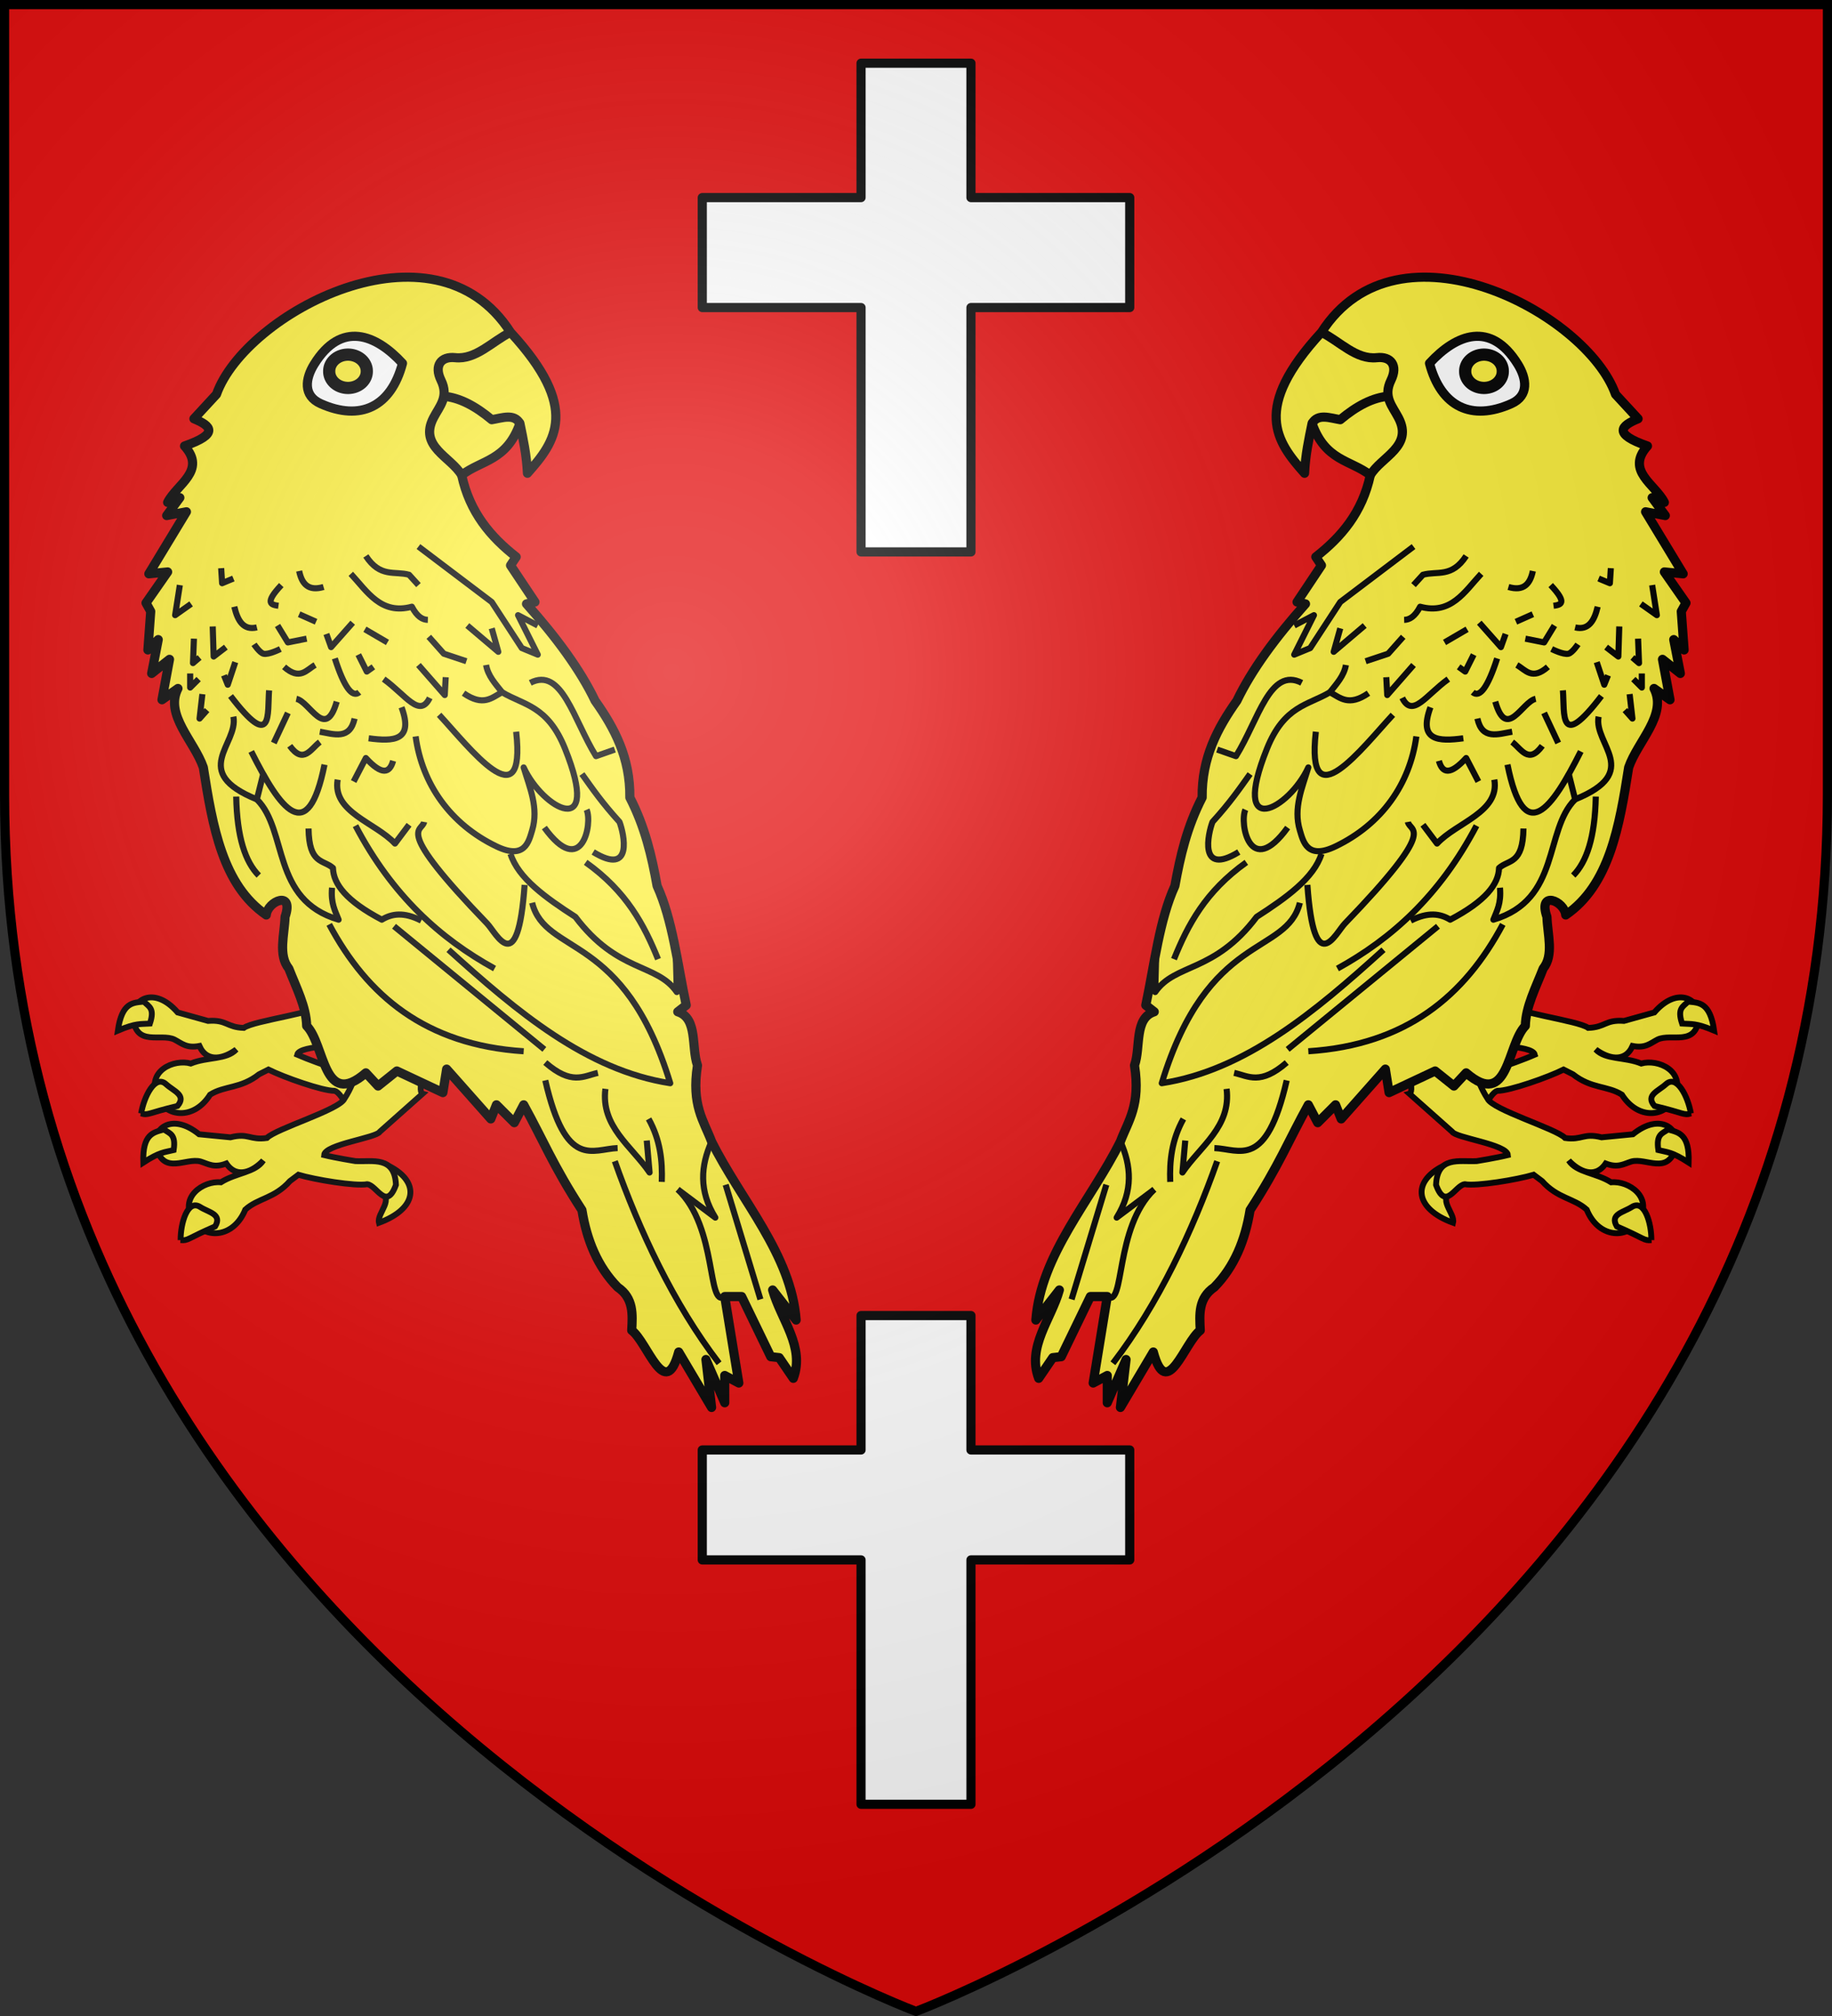 <svg xmlns="http://www.w3.org/2000/svg" xmlns:xlink="http://www.w3.org/1999/xlink" width="600" height="660" version="1.0"><rect width="100%" height="100%" fill="#333333" stroke="none"/><defs><g id="b"><path id="a" d="M0 0v1h.5z" transform="rotate(18 3.157 -.5)"/><use xlink:href="#a" width="810" height="540" transform="scale(-1 1)"/></g><g id="c"><use xlink:href="#b" width="810" height="540" transform="rotate(72)"/><use xlink:href="#b" width="810" height="540" transform="rotate(144)"/></g><g id="f"><path id="e" d="M0 0v1h.5z" transform="rotate(18 3.157 -.5)"/><use xlink:href="#e" width="810" height="540" transform="scale(-1 1)"/></g><g id="g"><use xlink:href="#f" width="810" height="540" transform="rotate(72)"/><use xlink:href="#f" width="810" height="540" transform="rotate(144)"/></g><g id="i"><path id="h" d="M0 0v1h.5z" transform="rotate(18 3.157 -.5)"/><use xlink:href="#h" width="810" height="540" transform="scale(-1 1)"/></g><g id="j"><use xlink:href="#i" width="810" height="540" transform="rotate(72)"/><use xlink:href="#i" width="810" height="540" transform="rotate(144)"/></g><g id="m"><path id="l" d="M0 0v1h.5z" transform="rotate(18 3.157 -.5)"/><use xlink:href="#l" width="810" height="540" transform="scale(-1 1)"/></g><g id="n"><use xlink:href="#m" width="810" height="540" transform="rotate(72)"/><use xlink:href="#m" width="810" height="540" transform="rotate(144)"/></g><g id="q"><path id="p" d="M0 0v1h.5z" transform="rotate(18 3.157 -.5)"/><use xlink:href="#p" width="810" height="540" transform="scale(-1 1)"/></g><g id="r"><use xlink:href="#q" width="810" height="540" transform="rotate(72)"/><use xlink:href="#q" width="810" height="540" transform="rotate(144)"/></g><g id="u"><path id="t" d="M0 0v1h.5z" transform="rotate(18 3.157 -.5)"/><use xlink:href="#t" width="810" height="540" transform="scale(-1 1)"/></g><g id="v"><use xlink:href="#u" width="810" height="540" transform="rotate(72)"/><use xlink:href="#u" width="810" height="540" transform="rotate(144)"/></g><g id="x"><path id="w" d="M0 0v1h.5z" transform="rotate(18 3.157 -.5)"/><use xlink:href="#w" width="810" height="540" transform="scale(-1 1)"/></g><g id="y"><use xlink:href="#x" width="810" height="540" transform="rotate(72)"/><use xlink:href="#x" width="810" height="540" transform="rotate(144)"/></g><g id="B"><path id="A" d="M0 0v1h.5z" transform="rotate(18 3.157 -.5)"/><use xlink:href="#A" width="810" height="540" transform="scale(-1 1)"/></g><g id="C"><use xlink:href="#B" width="810" height="540" transform="rotate(72)"/><use xlink:href="#B" width="810" height="540" transform="rotate(144)"/></g><g id="F"><path id="E" d="M0 0v1h.5z" transform="rotate(18 3.157 -.5)"/><use xlink:href="#E" width="810" height="540" transform="scale(-1 1)"/></g><g id="G"><use xlink:href="#F" width="810" height="540" transform="rotate(72)"/><use xlink:href="#F" width="810" height="540" transform="rotate(144)"/></g><g id="J"><path id="I" d="M0 0v1h.5z" transform="rotate(18 3.157 -.5)"/><use xlink:href="#I" width="810" height="540" transform="scale(-1 1)"/></g><g id="K"><use xlink:href="#J" width="810" height="540" transform="rotate(72)"/><use xlink:href="#J" width="810" height="540" transform="rotate(144)"/></g><g id="N"><path id="M" d="M0 0v1h.5z" transform="rotate(18 3.157 -.5)"/><use xlink:href="#M" width="810" height="540" transform="scale(-1 1)"/></g><g id="O"><use xlink:href="#N" width="810" height="540" transform="rotate(72)"/><use xlink:href="#N" width="810" height="540" transform="rotate(144)"/></g><g id="Q"><path id="P" d="M0 0v1h.5z" transform="rotate(18 3.157 -.5)"/><use xlink:href="#P" width="810" height="540" transform="scale(-1 1)"/></g><g id="R"><use xlink:href="#Q" width="810" height="540" transform="rotate(72)"/><use xlink:href="#Q" width="810" height="540" transform="rotate(144)"/></g><path id="T" d="M-298.5-298.5h597V-40C298.5 246.31 0 358.5 0 358.5S-298.5 246.31-298.5-40z"/><path id="d" d="M2.922 27.673c0-5.952 2.317-9.844 5.579-11.013 1.448-.519 3.307-.273 5.018 1.447 2.119 2.129 2.736 7.993-3.483 9.121.658-.956.619-3.081-.714-3.787-.99-.524-2.113-.253-2.676.123-.824.552-1.729 2.106-1.679 4.108z"/><path id="k" d="M2.922 27.673c0-5.952 2.317-9.844 5.579-11.013 1.448-.519 3.307-.273 5.018 1.447 2.119 2.129 2.736 7.993-3.483 9.121.658-.956.619-3.081-.714-3.787-.99-.524-2.113-.253-2.676.123-.824.552-1.729 2.106-1.679 4.108z"/><path id="o" d="M2.922 27.673c0-5.952 2.317-9.844 5.579-11.013 1.448-.519 3.307-.273 5.018 1.447 2.119 2.129 2.736 7.993-3.483 9.121.658-.956.619-3.081-.714-3.787-.99-.524-2.113-.253-2.676.123-.824.552-1.729 2.106-1.679 4.108z"/><path id="s" d="M2.922 27.673c0-5.952 2.317-9.844 5.579-11.013 1.448-.519 3.307-.273 5.018 1.447 2.119 2.129 2.736 7.993-3.483 9.121.658-.956.619-3.081-.714-3.787-.99-.524-2.113-.253-2.676.123-.824.552-1.729 2.106-1.679 4.108z"/><path id="z" d="M2.922 27.673c0-5.952 2.317-9.844 5.579-11.013 1.448-.519 3.307-.273 5.018 1.447 2.119 2.129 2.736 7.993-3.483 9.121.658-.956.619-3.081-.714-3.787-.99-.524-2.113-.253-2.676.123-.824.552-1.729 2.106-1.679 4.108z"/><path id="D" d="M2.922 27.673c0-5.952 2.317-9.844 5.579-11.013 1.448-.519 3.307-.273 5.018 1.447 2.119 2.129 2.736 7.993-3.483 9.121.658-.956.619-3.081-.714-3.787-.99-.524-2.113-.253-2.676.123-.824.552-1.729 2.106-1.679 4.108z"/><path id="H" d="M2.922 27.673c0-5.952 2.317-9.844 5.579-11.013 1.448-.519 3.307-.273 5.018 1.447 2.119 2.129 2.736 7.993-3.483 9.121.658-.956.619-3.081-.714-3.787-.99-.524-2.113-.253-2.676.123-.824.552-1.729 2.106-1.679 4.108z"/><path id="L" d="m-267.374-6.853-4.849 23.83-4.848-23.83v-44.741h-25.213v14.546h-9.698v-14.546h-14.546v-9.697h14.546v-14.546h9.698v14.546h25.213v-25.213h-14.546v-9.698h14.546v-14.546h9.697v14.546h14.546v9.698h-14.546v25.213h25.213v-14.546h9.698v14.546h14.546v9.697h-14.546v14.546h-9.698v-14.546h-25.213v44.741z" style="fill:#fcef3c;fill-opacity:1;stroke:#000;stroke-width:3.807;stroke-miterlimit:4;stroke-dasharray:none;stroke-opacity:1;display:inline"/><path id="S" d="M2.922 27.673c0-5.952 2.317-9.844 5.579-11.013 1.448-.519 3.307-.273 5.018 1.447 2.119 2.129 2.736 7.993-3.483 9.121.658-.956.619-3.081-.714-3.787-.99-.524-2.113-.253-2.676.123-.824.552-1.729 2.106-1.679 4.108z"/><radialGradient id="W" cx="-80" cy="-80" r="405" gradientUnits="userSpaceOnUse"><stop offset="0" style="stop-color:#fff;stop-opacity:.31"/><stop offset=".19" style="stop-color:#fff;stop-opacity:.25"/><stop offset=".6" style="stop-color:#6b6b6b;stop-opacity:.125"/><stop offset="1" style="stop-color:#000;stop-opacity:.125"/></radialGradient></defs><use xlink:href="#T" width="600" height="660" style="fill:#e20909" transform="translate(300 300)"/><g transform="translate(300 300)"><g id="U"><path d="M-163.407 111.772c10.216 5.236 9.138 13.97-3.377 18.54-.795-3.251 5.655-7.852-.224-10.654z" style="fill:#fcef3c;fill-opacity:1;stroke:#000;stroke-width:1.917;stroke-linecap:round;stroke-linejoin:miter;stroke-miterlimit:4;stroke-dasharray:none;stroke-opacity:1" transform="rotate(10 165.634 -25.682)"/><path d="M126.219 380.219c-.948 2.585-2.053 6.042-4.313 9.469-1.564 3.634-22.472 9.815-25.406 12.875-5.6.792-5.936-1.736-11.937-.22l-10.25-1c-9.125-7.391-15.76-1.581-14 4.5 2.576 8.904 9.693 3.105 14.468 4.407 2.68.852 4.478 2.182 8.438.656 3.545 5.22 8.88 2.439 12.094-.969-2.574 3.964-8.895 3.988-13.876 7.125-5.697-.573-14.029 4.868-8.906 12.75 3.942 6.066 13.19 5.332 16.906-3.812 4.22-3.802 9.504-3.597 14.626-9.344l2.75-2.062c5.376 1.603 18.625 3.815 22.562 3.094 3.133.33 6.25 8.865 9.406.218-.413-9.528-7.54-7.5-13.312-7.781 0 0-6.367-1.027-10.219-1.969.225-3.53 17.172-5.629 18.25-7.656l14.03-12.461c-2.284-.656 2.33-12.936.554-13.592z" style="fill:#fcef3c;fill-opacity:1;stroke:#000;stroke-width:1.917;stroke-linecap:round;stroke-linejoin:miter;stroke-miterlimit:4;stroke-dasharray:none;stroke-opacity:1" transform="rotate(10 2030.142 -1590.19)"/><path d="M-237.192 99.773c1.87 1.365 3.953 1.473 3.168 6.745-3.018.746-4.43.529-9.938 4.084-.303-9.47 3.357-9.866 6.77-10.829zM-231.747 135.983c2.48.29 2.16-.534 11.307-4.476 2.387-4.03-2.078-4.556-4.912-6.368-4.131-2.643-6.431 5.33-6.395 10.844z" style="fill:#fcef3c;fill-opacity:1;stroke:#000;stroke-width:1.917;stroke-linecap:round;stroke-linejoin:miter;stroke-miterlimit:4;stroke-dasharray:none;stroke-opacity:1" transform="rotate(10 165.634 -25.682)"/><path d="M-163.407 111.772c10.216 5.236 9.138 13.97-3.377 18.54-.795-3.251 5.655-7.852-.224-10.654z" style="fill:#fcef3c;fill-opacity:1;stroke:#000;stroke-width:1.917;stroke-linecap:round;stroke-linejoin:miter;stroke-miterlimit:4;stroke-dasharray:none;stroke-opacity:1" transform="translate(-9.1 -30)"/><path d="M126.219 380.219c-.948 2.585-2.053 6.042-4.313 9.469-1.564 3.634-22.472 9.815-25.406 12.875-5.6.792-5.936-1.736-11.937-.22l-10.25-1c-9.125-7.391-15.76-1.581-14 4.5 2.576 8.904 9.693 3.105 14.468 4.407 2.68.852 4.478 2.182 8.438.656 3.545 5.22 8.88 2.439 12.094-.969-2.574 3.964-8.895 3.988-13.876 7.125-5.697-.573-14.029 4.868-8.906 12.75 3.942 6.066 13.19 5.332 16.906-3.812 4.22-3.802 9.504-3.597 14.626-9.344l2.75-2.062c5.376 1.603 18.625 3.815 22.562 3.094 3.133.33 6.25 8.865 9.406.218-.413-9.528-7.54-7.5-13.312-7.781 0 0-6.367-1.027-10.219-1.969.225-3.53 17.172-5.629 18.25-7.656l14.03-12.461c-2.284-.656 2.33-12.936.554-13.592z" style="fill:#fcef3c;fill-opacity:1;stroke:#000;stroke-width:1.917;stroke-linecap:round;stroke-linejoin:miter;stroke-miterlimit:4;stroke-dasharray:none;stroke-opacity:1" transform="translate(-309.1 -330)"/><path d="M-237.192 99.773c1.87 1.365 3.953 1.473 3.168 6.745-3.018.746-4.43.529-9.938 4.084-.303-9.47 3.357-9.866 6.77-10.829zM-231.747 135.983c2.48.29 2.16-.534 11.307-4.476 2.387-4.03-2.078-4.556-4.912-6.368-4.131-2.643-6.431 5.33-6.395 10.844z" style="fill:#fcef3c;fill-opacity:1;stroke:#000;stroke-width:1.917;stroke-linecap:round;stroke-linejoin:miter;stroke-miterlimit:4;stroke-dasharray:none;stroke-opacity:1" transform="translate(-9.1 -30)"/><path d="M181.841 184.937c9.234-10.399 17.365-21.293-5.538-46.153-25.118-39.179-86.926-6.204-96.305 20.307l-7.385 8c5.672 2.336 8.311 4.962-3.077 8.923 7.307 8.115-2.578 12.546-5.538 18.46l4-1.538-4.307 5.846 6.46-1.23-12.306 20.307 6.153-.616-7.077 10.154 1.539 2.769-.923 12.615 3.384-3.384-2.153 11.076 5.846-4.615-2.462 13.23 5.23-3.692c-4.412 8.615 5.344 17.23 8.308 25.846 3.033 19.392 6.344 38.546 20.615 48.306.388-4.506 9.227-8.302 6.154.615-.196 5.883-2.317 12.537 1.23 16.923 2.43 6.256 5.71 12.512 5.846 18.768 6.04 6.087 5.338 27.494 19.384 15.385l4 4.307 6.154-4.923 15.076 7.077 1.231-7.692 14.461 16.307 1.846-4.615 5.846 5.846 3.077-5.846c6.344 11.472 9.609 19.864 19.077 34.46 1.604 9.939 5.169 18.57 11.692 25.23 5.325 3.636 4.876 8.922 4.615 14.154 5.18 3.837 10.93 23.61 15.384 7.077l10.769 18.153-1.846-15.692 6.154 14.154v-8.923l4.615 2.461-4.615-28.307h5.538l9.538 19.692 2.77.308 4.614 6.769c3.884-10.323-4.107-19.327-6.769-28.922l7.692 9.845c-1.64-21.556-18.043-39.087-27.691-58.46-2.611-6.877-6.634-11.872-4.615-24.922-2.1-5.89.182-15.433-6.462-17.538l2.77-2.154c-2.848-13.356-4.458-27.952-9.539-39.075-1.725-9.641-3.952-19.282-8.922-28.923.145-13.026-5.03-22.728-11.385-31.691-4.86-10.126-12.682-20.746-22.46-31.691l2.768-.616-8-12 1.847-2.769c-8.344-6.528-15.214-14.529-17.846-26.768 6.542-5.03 14.72-4.606 19.077-16.923 1.065 5.19 2.19 10.322 2.461 16.308z" style="opacity:1;fill:#fcef3c;fill-opacity:1;fill-rule:nonzero;stroke:#000;stroke-width:3;stroke-linecap:butt;stroke-linejoin:round;stroke-miterlimit:4;stroke-dasharray:none;stroke-dashoffset:0;stroke-opacity:1" transform="translate(-309.1 -330)"/><path d="M160.303 185.552c-3.551-6.04-14.13-9.346-9.23-18.769 2.02-3.885 5.106-6.886 2.461-12.307-2.376-4.87.06-7.88 4.615-7.385 6.8.74 12.138-5.328 18.154-8.307" style="opacity:1;fill:none;fill-opacity:1;fill-rule:nonzero;stroke:#000;stroke-width:3;stroke-linecap:butt;stroke-linejoin:round;stroke-miterlimit:4;stroke-dasharray:none;stroke-dashoffset:0;stroke-opacity:1" transform="translate(-309.1 -330)"/><path d="M179.38 168.63c-1.91-3.328-5.766-1.791-9.231-1.231-5.333-4.458-10.666-7.332-16-7.692" style="opacity:1;fill:none;fill-opacity:1;fill-rule:nonzero;stroke:#000;stroke-width:3;stroke-linecap:butt;stroke-linejoin:round;stroke-miterlimit:4;stroke-dasharray:none;stroke-dashoffset:0;stroke-opacity:1" transform="translate(-309.1 -330)"/><path d="m146.15 208.936 23.999 18.153 9.846 15.077 5.23 2.153-6.46-12.922 6.46 3.384M67.998 221.55l-1.538 9.847 5.23-3.692M81.536 216.013l.308 4.923 3.692-1.539M72.613 239.089l-.307 8 2.153-1.846M71.383 250.473v4.615l2.769-2.769M78.767 235.089l.308 9.846 4-3.077M85.844 228.628c1.086 4.663 3.033 7.819 7.384 6.769M75.382 257.242l-.923 8 2.462-2.77M84.613 257.858c13.913 18.23 12.034 5.803 12.615-1.847M82.46 251.089l1.23 3.076 2.461-7.384M92.305 240.935s1.814 2.745 3.077 3.077c1.668.438 5.538-1.539 5.538-1.539M102.15 248.32c5.168 4.548 7.3 1.002 10.155-.616M123.996 217.859c5.428 5.86 9.88 13.509 20 10.769 1.743 3.318 3.487 4.255 5.23 4.307M101.228 221.55c-5.592 5.956-3.36 6.434-.923 6.77M107.074 216.936c.878 4.247 3.033 6.707 8 5.23M128.92 212.013c4.717 7.215 9.435 4.837 14.153 6.153l3.077 3.385M115.997 237.55l1.538 4.308 7.077-8M109.535 239.089l-6.153 1.23-3.385-5.538M112.612 233.55l-5.538-2.46M118.766 245.55c3.085 9.556 5.735 13.007 8 11.077M119.381 259.704c-3.715 12.893-8.786.031-13.23-.923M98.766 273.242l4.616-9.846M103.997 274.165c4.486 6.211 6.891.98 9.846-1.23M113.843 269.55c4.698.823 9.84 2.755 11.384-4.308M129.842 271.703c8.065 1.09 14.83.882 10.77-10.153M85.536 264.627c1.755 9.025-14.525 18.05 7.692 27.076l2.154-8.615" style="opacity:1;fill:none;fill-opacity:1;fill-rule:nonzero;stroke:#000;stroke-width:2;stroke-linecap:butt;stroke-linejoin:round;stroke-miterlimit:4;stroke-dasharray:none;stroke-dashoffset:0;stroke-opacity:1" transform="translate(-309.1 -330)"/><path d="M91.382 276.01c9.535 18.938 18.515 31.55 24 4.308M119.689 285.241c-1.827 10.649 12.371 14.013 18.769 20.923l4.615-6.154M145.227 271.088c2.11 15.578 11.304 28.708 26.46 35.999 9.302 4.475 10.588-1.566 11.692-5.23 2.217-7.358-.799-13.953-2.769-20.615 6.233 13.63 25.803 24.326 13.538-6.154-5.68-14.119-13.455-14.178-20.614-18.461" style="opacity:1;fill:none;fill-opacity:1;fill-rule:nonzero;stroke:#000;stroke-width:2;stroke-linecap:butt;stroke-linejoin:round;stroke-miterlimit:4;stroke-dasharray:none;stroke-dashoffset:0;stroke-opacity:1" transform="translate(-309.1 -330)"/><path d="M160.919 256.935c6.499 4.486 9.247 1.469 12.615-.308-2.175-2.759-4.627-5.38-5.231-8.923M152.919 264.011c9.849 10.633 28.557 35.184 25.23 5.539M125.535 300.318c12 22.854 27.807 37.009 45.537 46.768M147.996 299.087c-.589 3.425-10.429 1.061 20.615 33.23 3.104 3.217 10.09 18.626 12.307-12.615" style="opacity:1;fill:none;fill-opacity:1;fill-rule:nonzero;stroke:#000;stroke-width:2;stroke-linecap:butt;stroke-linejoin:round;stroke-miterlimit:4;stroke-dasharray:none;stroke-dashoffset:0;stroke-opacity:1" transform="translate(-309.1 -330)"/><path d="M155.996 340.932c22.471 20.34 45.304 39.476 72.613 43.691-15.125-49.703-40.834-41.6-45.23-59.075M93.228 291.703c10.22 10.171 4.649 32.854 26.769 39.383-1.111-2.897-2.6-5.229-2.154-10.461M110.15 301.24c.164 11.818 4.839 10.102 8 12.924.13 5.269 4.404 10.834 16 16.922 3.264-1.985 7.209-2.607 12.923.308M116.92 332.625c12.458 23.348 31.587 39.47 63.69 41.537M176.303 309.548c2.48 7.893 11.476 14.339 21.23 20.615 13.92 18.443 26.621 15.08 33.23 24.615l-.308-11.384" style="opacity:1;fill:none;fill-opacity:1;fill-rule:nonzero;stroke:#000;stroke-width:2;stroke-linecap:butt;stroke-linejoin:round;stroke-miterlimit:4;stroke-dasharray:none;stroke-dashoffset:0;stroke-opacity:1" transform="translate(-309.1 -330)"/><path d="M224.609 344.009c-4.524-11.177-10.257-22.135-23.692-31.691M187.38 300.933c12.34 17.013 15.856-1.402 13.845-5.846" style="opacity:1;fill:none;fill-opacity:1;fill-rule:nonzero;stroke:#000;stroke-width:2;stroke-linecap:butt;stroke-linejoin:round;stroke-miterlimit:4;stroke-dasharray:none;stroke-dashoffset:0;stroke-opacity:1" transform="translate(-309.1 -330)"/><path d="M203.379 308.933c13.337 8.165 10.021-6.152 8.615-9.846-5.777-6.347-8.902-10.926-12.307-15.692M86.46 290.78c.26 13.456 3.025 21.404 7.383 25.845M138.15 333.24l49.23 40.307M187.687 377.854c8.644 7.509 12.483 4.448 17.23 3.385M187.687 383.7c6.742 29.337 15.389 22.48 23.692 22.153M207.379 386.47c-1.562 12.318 8.607 18.772 14.46 27.383l-.922-10.461M221.532 396.315c3.822 6.872 4.562 13.743 4.308 20.615M210.456 410.16c8.046 22.72 19.217 46.72 34.152 66.153M231.07 419.391l12.308 9.231c-5.438-8.765-4.793-16.976-1.231-24.922" style="opacity:1;fill:none;fill-opacity:1;fill-rule:nonzero;stroke:#000;stroke-width:2;stroke-linecap:butt;stroke-linejoin:round;stroke-miterlimit:4;stroke-dasharray:none;stroke-dashoffset:0;stroke-opacity:1" transform="translate(-309.1 -330)"/><path d="M246.455 454.467c-5.871 3.9-2.267-22.548-15.385-35.076M258.147 455.39l-11.385-37.537M182.764 253.55c10.398-5.357 14.14 12.108 21.538 24l6.154-2.154M146.15 247.704l8.615 9.846.308-5.846M134.765 252.32c7.253 5.216 11.735 12.92 15.077 6.153M162.15 234.781l10.153 8.615-2.154-7.692M149.534 238.473l4.923 5.539 7.385 2.461M128.612 236.012l7.384 4.308M126.458 244.32l2.77 5.538 2.153-1.539M124.92 285.857l4-7.692c5.228 5.717 7.788 5.03 8.922.923" style="opacity:1;fill:none;fill-opacity:1;fill-rule:nonzero;stroke:#000;stroke-width:2;stroke-linecap:butt;stroke-linejoin:round;stroke-miterlimit:4;stroke-dasharray:none;stroke-dashoffset:0;stroke-opacity:1" transform="translate(-309.1 -330)"/><path d="M111.997 149.245c-2.894 4.677-3.752 10.288 2.154 12.923 12.982 5.793 22.998 1.055 26.768-13.23-8.74-9.506-20.06-14.013-28.922.307z" style="opacity:1;fill:#fff;fill-opacity:1;fill-rule:nonzero;stroke:#000;stroke-width:3;stroke-linecap:butt;stroke-linejoin:round;stroke-miterlimit:4;stroke-dasharray:none;stroke-dashoffset:0;stroke-opacity:1" transform="translate(-309.1 -330)"/><path d="M98.151 78.632a6.154 5.384 0 1 1-12.307 0 6.154 5.384 0 1 1 12.307 0z" style="opacity:1;fill:#fcef3c;fill-opacity:1;fill-rule:nonzero;stroke:#000;stroke-width:4;stroke-linecap:butt;stroke-linejoin:round;stroke-miterlimit:4;stroke-dasharray:none;stroke-dashoffset:0;stroke-opacity:1" transform="translate(-278.023 -257.079)"/></g><use xlink:href="#U" width="600" height="660" transform="matrix(-1 0 0 1 -.001 0)"/><path id="V" d="M-18-279.312v44h-52v36h52v80h36v-80h52v-36H18v-44z" style="fill:#fff;fill-opacity:1;fill-rule:nonzero;stroke:#000;stroke-width:3;stroke-linecap:butt;stroke-linejoin:round;stroke-miterlimit:4;stroke-dashoffset:0;stroke-opacity:1"/><use xlink:href="#V" width="600" height="660" transform="translate(0 410)"/></g><use xlink:href="#T" width="600" height="660" style="fill:url(#W)" transform="translate(300 300)"/><use xlink:href="#T" width="600" height="660" style="fill:none;stroke:#000;stroke-width:3" transform="translate(300 300)"/></svg>